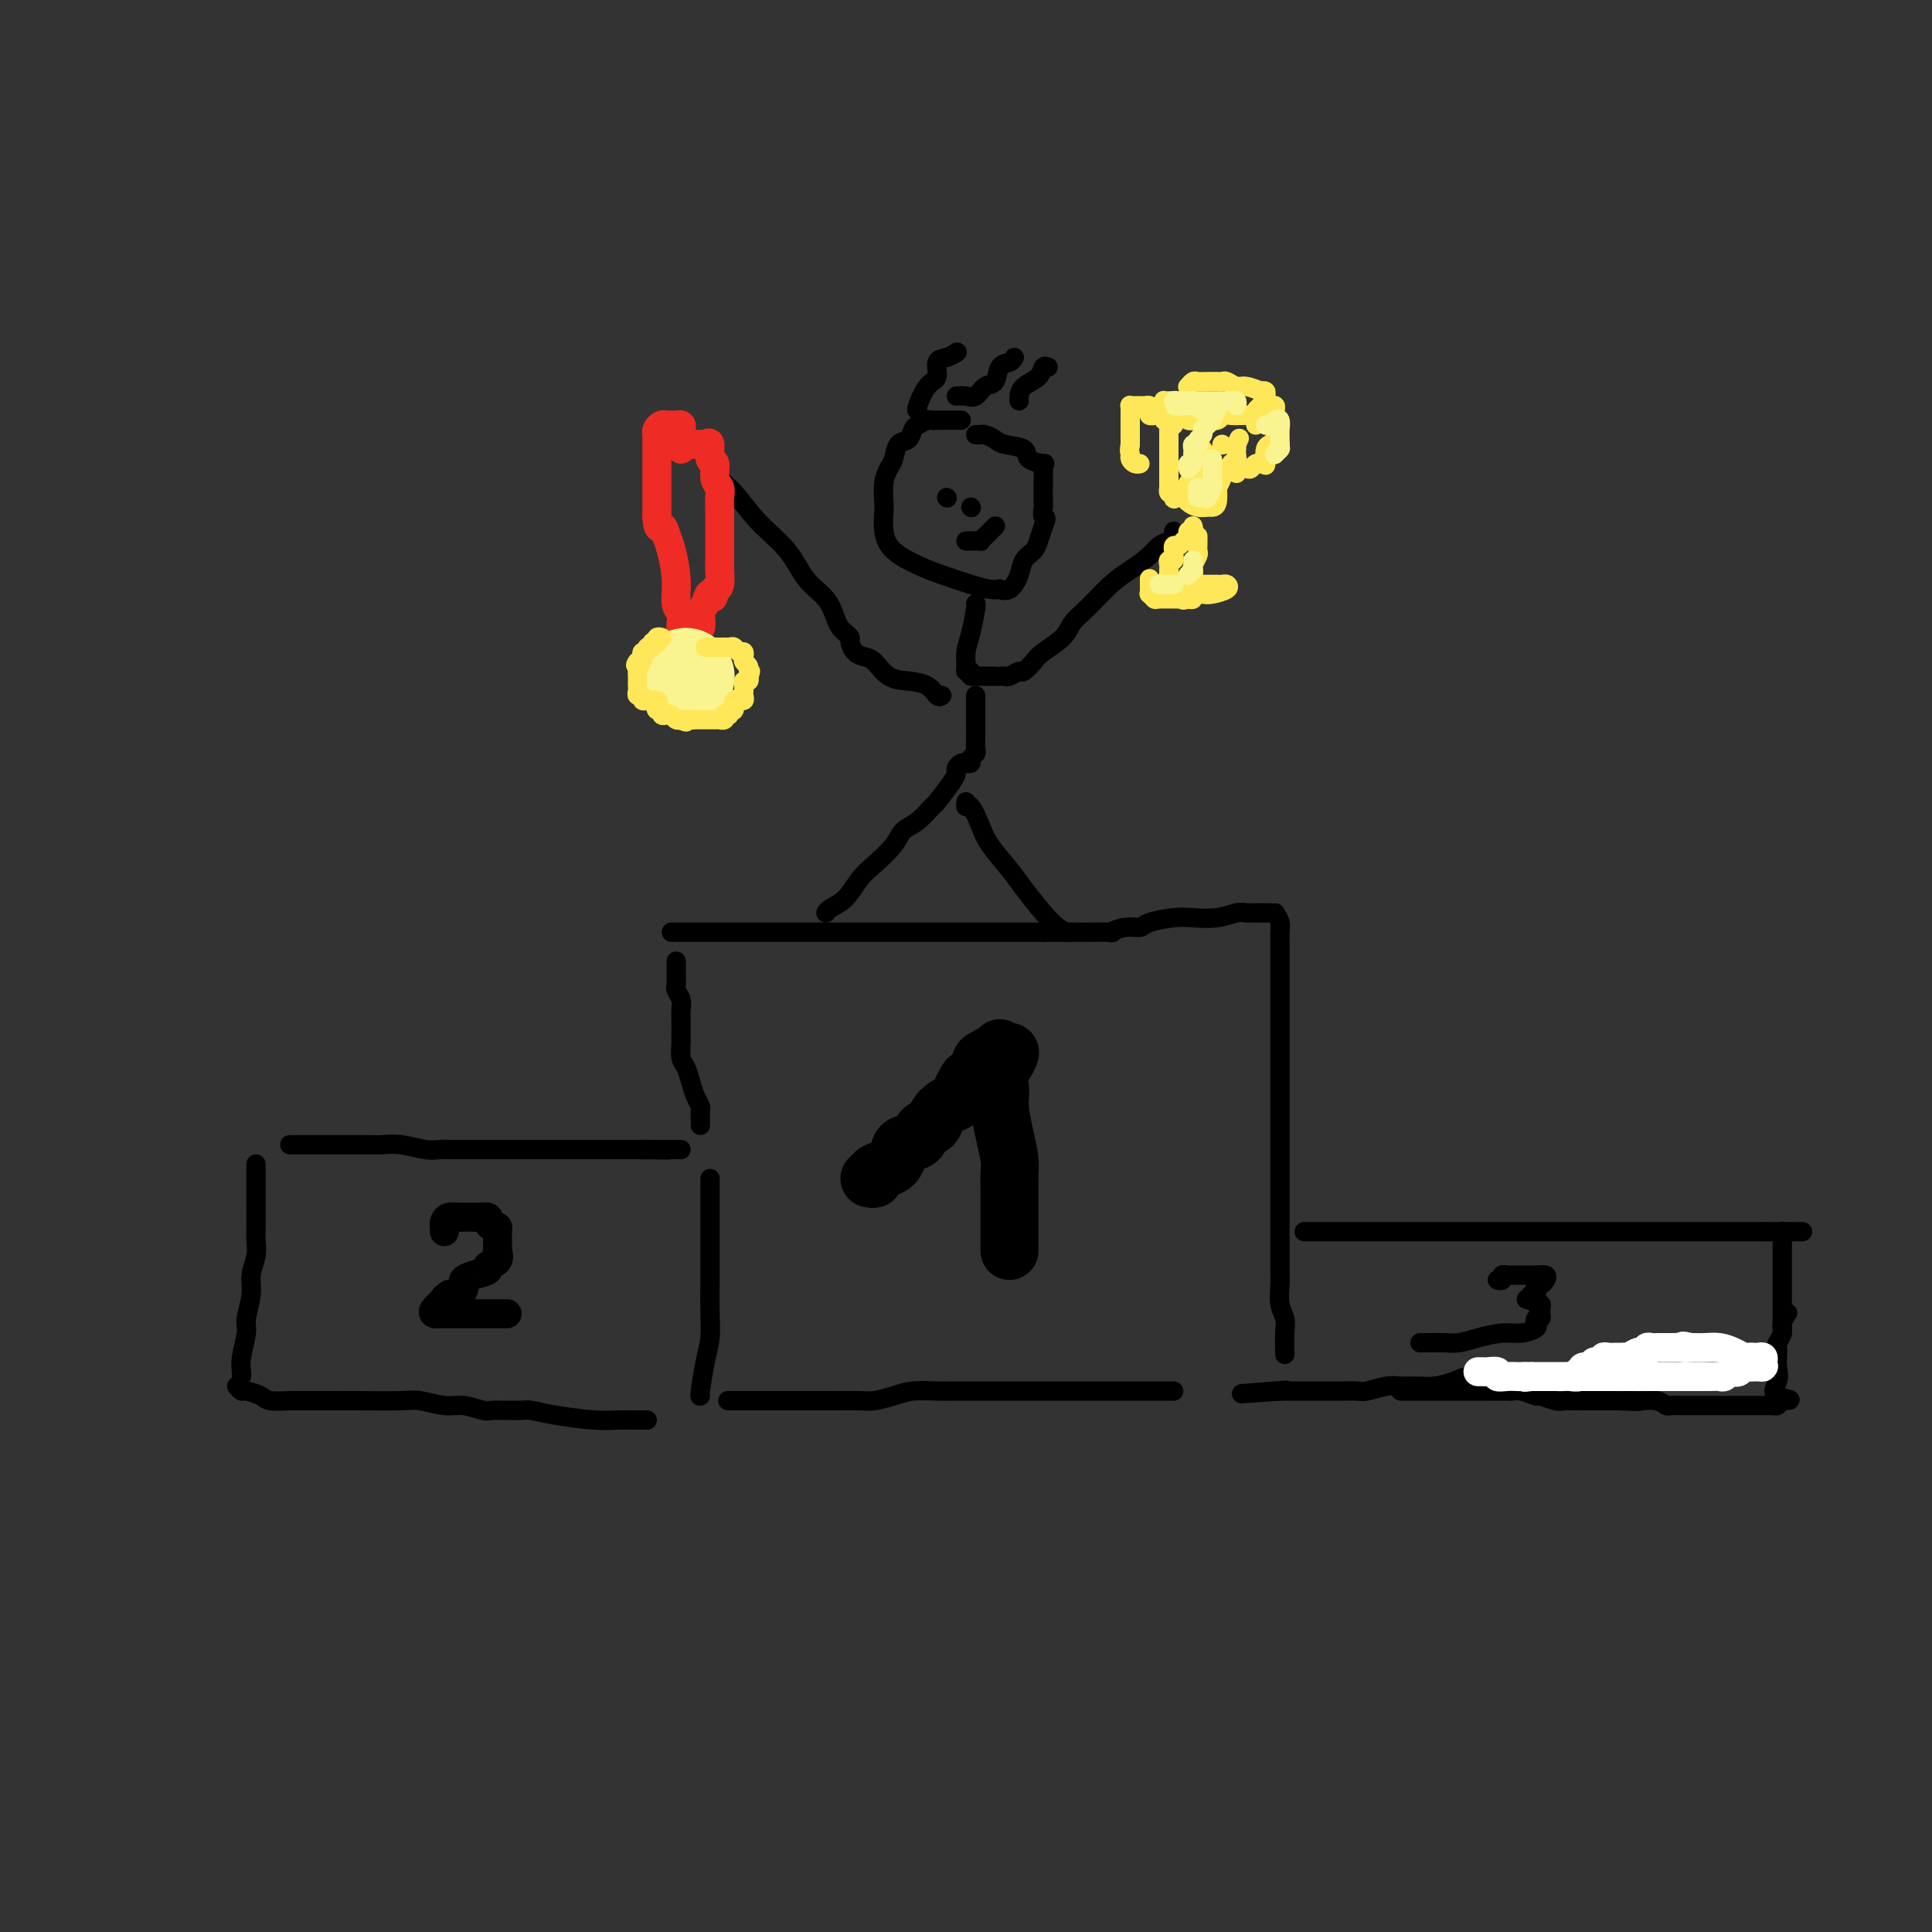 <svg viewBox='0 0 400 400' version='1.1' xmlns='http://www.w3.org/2000/svg' xmlns:xlink='http://www.w3.org/1999/xlink'><rect x="0" y="0" width="400" height="400" fill="#333333" stroke="none"/><g fill='none' stroke='rgb(0,0,0)' stroke-width='4' stroke-linecap='round' stroke-linejoin='round'><path d='M60,237c0.514,-0.000 1.028,-0.000 1,0c-0.028,0.000 -0.597,0.000 0,0c0.597,-0.000 2.359,-0.000 3,0c0.641,0.000 0.162,0.000 1,0c0.838,-0.000 2.992,-0.001 4,0c1.008,0.001 0.871,0.004 2,0c1.129,-0.004 3.524,-0.015 5,0c1.476,0.015 2.034,0.057 3,0c0.966,-0.057 2.341,-0.211 4,0c1.659,0.211 3.602,0.789 5,1c1.398,0.211 2.251,0.057 3,0c0.749,-0.057 1.393,-0.015 2,0c0.607,0.015 1.175,0.004 2,0c0.825,-0.004 1.906,-0.001 3,0c1.094,0.001 2.201,0.000 3,0c0.799,-0.000 1.289,-0.000 2,0c0.711,0.000 1.644,0.000 3,0c1.356,-0.000 3.135,-0.000 4,0c0.865,0.000 0.815,0.000 2,0c1.185,-0.000 3.605,-0.000 5,0c1.395,0.000 1.766,0.000 3,0c1.234,-0.000 3.332,-0.000 5,0c1.668,0.000 2.905,0.000 4,0c1.095,-0.000 2.047,-0.000 3,0'/><path d='M132,238c11.531,0.155 4.358,0.041 2,0c-2.358,-0.041 0.100,-0.011 2,0c1.900,0.011 3.242,0.003 4,0c0.758,-0.003 0.931,-0.001 1,0c0.069,0.001 0.035,0.000 0,0'/><path d='M53,241c-0.000,0.215 -0.000,0.430 0,1c0.000,0.570 0.000,1.496 0,2c-0.000,0.504 -0.000,0.585 0,1c0.000,0.415 0.001,1.163 0,2c-0.001,0.837 -0.004,1.764 0,3c0.004,1.236 0.016,2.783 0,4c-0.016,1.217 -0.061,2.105 0,3c0.061,0.895 0.228,1.798 0,3c-0.228,1.202 -0.849,2.702 -1,4c-0.151,1.298 0.170,2.393 0,4c-0.170,1.607 -0.830,3.727 -1,5c-0.170,1.273 0.151,1.700 0,3c-0.151,1.300 -0.772,3.472 -1,5c-0.228,1.528 -0.061,2.411 0,3c0.061,0.589 0.018,0.882 0,1c-0.018,0.118 -0.009,0.059 0,0'/><path d='M49,287c0.392,0.445 0.784,0.890 1,1c0.216,0.110 0.255,-0.114 1,0c0.745,0.114 2.196,0.566 3,1c0.804,0.434 0.960,0.848 2,1c1.040,0.152 2.962,0.041 4,0c1.038,-0.041 1.191,-0.011 2,0c0.809,0.011 2.273,0.002 3,0c0.727,-0.002 0.718,0.004 2,0c1.282,-0.004 3.854,-0.016 7,0c3.146,0.016 6.867,0.061 9,0c2.133,-0.061 2.678,-0.226 4,0c1.322,0.226 3.419,0.845 5,1c1.581,0.155 2.645,-0.155 4,0c1.355,0.155 3.000,0.774 4,1c1.000,0.226 1.354,0.060 2,0c0.646,-0.060 1.582,-0.013 2,0c0.418,0.013 0.316,-0.007 1,0c0.684,0.007 2.152,0.040 3,0c0.848,-0.040 1.075,-0.154 2,0c0.925,0.154 2.548,0.577 5,1c2.452,0.423 5.732,0.845 8,1c2.268,0.155 3.522,0.041 5,0c1.478,-0.041 3.180,-0.011 4,0c0.820,0.011 0.759,0.003 1,0c0.241,-0.003 0.783,-0.001 1,0c0.217,0.001 0.108,0.000 0,0'/><path d='M147,244c0.000,0.090 0.000,0.181 0,1c-0.000,0.819 -0.000,2.368 0,4c0.000,1.632 0.001,3.349 0,5c-0.001,1.651 -0.003,3.236 0,5c0.003,1.764 0.011,3.706 0,6c-0.011,2.294 -0.041,4.940 0,7c0.041,2.060 0.155,3.533 0,5c-0.155,1.467 -0.578,2.929 -1,5c-0.422,2.071 -0.845,4.750 -1,6c-0.155,1.250 -0.044,1.071 0,1c0.044,-0.071 0.022,-0.036 0,0'/><path d='M145,233c0.006,-0.215 0.013,-0.430 0,-1c-0.013,-0.570 -0.045,-1.494 0,-2c0.045,-0.506 0.166,-0.596 0,-1c-0.166,-0.404 -0.619,-1.124 -1,-2c-0.381,-0.876 -0.691,-1.907 -1,-3c-0.309,-1.093 -0.619,-2.246 -1,-3c-0.381,-0.754 -0.834,-1.108 -1,-2c-0.166,-0.892 -0.045,-2.322 0,-3c0.045,-0.678 0.013,-0.604 0,-1c-0.013,-0.396 -0.007,-1.262 0,-2c0.007,-0.738 0.016,-1.350 0,-2c-0.016,-0.650 -0.057,-1.340 0,-2c0.057,-0.660 0.211,-1.290 0,-2c-0.211,-0.710 -0.789,-1.500 -1,-2c-0.211,-0.500 -0.057,-0.711 0,-1c0.057,-0.289 0.015,-0.655 0,-1c-0.015,-0.345 -0.004,-0.667 0,-1c0.004,-0.333 0.001,-0.677 0,-1c-0.001,-0.323 -0.000,-0.625 0,-1c0.000,-0.375 0.000,-0.821 0,-1c-0.000,-0.179 -0.000,-0.089 0,0'/><path d='M139,193c0.389,0.000 0.778,0.000 1,0c0.222,0.000 0.276,0.000 1,0c0.724,0.000 2.119,0.000 3,0c0.881,0.000 1.249,0.000 2,0c0.751,0.000 1.886,0.000 3,0c1.114,0.000 2.208,0.000 3,0c0.792,0.000 1.283,0.000 2,0c0.717,0.000 1.661,0.000 3,0c1.339,0.000 3.075,0.000 4,0c0.925,0.000 1.041,0.000 2,0c0.959,0.000 2.763,0.000 4,0c1.237,-0.000 1.907,0.000 3,0c1.093,0.000 2.607,0.000 4,0c1.393,-0.000 2.663,-0.000 4,0c1.337,0.000 2.739,0.000 4,0c1.261,0.000 2.379,0.000 4,0c1.621,0.000 3.743,0.000 5,0c1.257,0.000 1.648,0.000 2,0c0.352,0.000 0.665,0.000 1,0c0.335,0.000 0.692,0.000 1,0c0.308,0.000 0.565,0.000 1,0c0.435,0.000 1.046,0.000 2,0c0.954,0.000 2.250,0.000 3,0c0.750,0.000 0.955,0.000 2,0c1.045,0.000 2.930,0.000 4,0c1.070,0.000 1.327,0.000 2,0c0.673,0.000 1.764,0.000 3,0c1.236,0.000 2.618,0.000 4,0'/><path d='M216,193c12.646,0.000 5.761,0.001 4,0c-1.761,-0.001 1.603,-0.004 3,0c1.397,0.004 0.826,0.016 2,0c1.174,-0.016 4.094,-0.060 5,0c0.906,0.060 -0.200,0.223 0,0c0.200,-0.223 1.707,-0.830 3,-1c1.293,-0.170 2.372,0.099 3,0c0.628,-0.099 0.805,-0.566 2,-1c1.195,-0.434 3.409,-0.834 5,-1c1.591,-0.166 2.559,-0.097 4,0c1.441,0.097 3.356,0.222 5,0c1.644,-0.222 3.018,-0.792 4,-1c0.982,-0.208 1.572,-0.056 2,0c0.428,0.056 0.693,0.015 1,0c0.307,-0.015 0.657,-0.004 1,0c0.343,0.004 0.680,0.001 1,0c0.320,-0.001 0.625,-0.000 1,0c0.375,0.000 0.822,0.000 1,0c0.178,-0.000 0.089,-0.000 0,0'/><path d='M264,189c0.423,0.671 0.845,1.343 1,2c0.155,0.657 0.041,1.300 0,2c-0.041,0.700 -0.011,1.458 0,2c0.011,0.542 0.003,0.867 0,2c-0.003,1.133 -0.001,3.072 0,4c0.001,0.928 0.000,0.845 0,2c-0.000,1.155 -0.000,3.549 0,5c0.000,1.451 0.000,1.958 0,3c-0.000,1.042 -0.000,2.618 0,4c0.000,1.382 0.000,2.571 0,4c-0.000,1.429 -0.000,3.100 0,4c0.000,0.900 0.000,1.030 0,2c-0.000,0.970 -0.000,2.781 0,4c0.000,1.219 -0.000,1.847 0,3c0.000,1.153 0.000,2.833 0,4c-0.000,1.167 -0.000,1.823 0,3c0.000,1.177 0.000,2.877 0,4c-0.000,1.123 -0.000,1.670 0,3c0.000,1.330 0.000,3.444 0,5c-0.000,1.556 -0.000,2.556 0,3c0.000,0.444 0.000,0.333 0,1c-0.000,0.667 -0.001,2.110 0,3c0.001,0.890 0.004,1.225 0,2c-0.004,0.775 -0.015,1.991 0,3c0.015,1.009 0.057,1.812 0,3c-0.057,1.188 -0.211,2.760 0,4c0.211,1.240 0.789,2.147 1,3c0.211,0.853 0.057,1.653 0,3c-0.057,1.347 -0.016,3.242 0,4c0.016,0.758 0.008,0.379 0,0'/><path d='M243,288c-0.473,0.000 -0.947,0.000 -2,0c-1.053,-0.000 -2.686,-0.000 -4,0c-1.314,0.000 -2.310,0.000 -4,0c-1.690,-0.000 -4.073,-0.000 -6,0c-1.927,0.000 -3.399,0.000 -5,0c-1.601,-0.000 -3.331,-0.000 -5,0c-1.669,0.000 -3.277,0.000 -5,0c-1.723,-0.000 -3.559,-0.001 -5,0c-1.441,0.001 -2.485,0.003 -4,0c-1.515,-0.003 -3.502,-0.011 -5,0c-1.498,0.011 -2.509,0.041 -4,0c-1.491,-0.041 -3.462,-0.155 -5,0c-1.538,0.155 -2.643,0.577 -4,1c-1.357,0.423 -2.968,0.845 -4,1c-1.032,0.155 -1.487,0.041 -3,0c-1.513,-0.041 -4.084,-0.011 -6,0c-1.916,0.011 -3.176,0.003 -5,0c-1.824,-0.003 -4.213,-0.001 -6,0c-1.787,0.001 -2.974,0.000 -4,0c-1.026,-0.000 -1.892,-0.000 -3,0c-1.108,0.000 -2.460,0.000 -3,0c-0.540,-0.000 -0.270,-0.000 0,0'/><path d='M270,255c0.051,0.000 0.101,0.000 1,0c0.899,0.000 2.645,0.000 4,0c1.355,-0.000 2.319,0.000 3,0c0.681,0.000 1.077,-0.000 2,0c0.923,0.000 2.371,0.000 3,0c0.629,0.000 0.439,-0.000 1,0c0.561,0.000 1.871,0.000 3,0c1.129,0.000 2.075,0.000 3,0c0.925,0.000 1.829,0.000 3,0c1.171,0.000 2.608,0.000 4,0c1.392,0.000 2.738,0.000 4,0c1.262,-0.000 2.439,0.000 4,0c1.561,-0.000 3.504,0.000 5,0c1.496,-0.000 2.543,0.000 4,0c1.457,0.000 3.324,0.000 5,0c1.676,-0.000 3.162,-0.000 4,0c0.838,0.000 1.028,0.000 2,0c0.972,-0.000 2.726,-0.000 4,0c1.274,0.000 2.070,0.000 3,0c0.930,-0.000 1.995,-0.000 3,0c1.005,0.000 1.948,0.000 3,0c1.052,-0.000 2.211,-0.000 3,0c0.789,0.000 1.207,0.000 2,0c0.793,-0.000 1.959,-0.000 3,0c1.041,0.000 1.956,0.000 3,0c1.044,-0.000 2.218,-0.000 4,0c1.782,0.000 4.172,0.000 6,0c1.828,-0.000 3.094,0.000 4,0c0.906,0.000 1.453,0.000 2,0'/><path d='M365,255c15.105,0.000 5.368,0.000 2,0c-3.368,-0.000 -0.368,0.000 1,0c1.368,0.000 1.105,0.000 1,0c-0.105,0.000 -0.053,0.000 0,0'/><path d='M369,255c0.000,-0.065 0.000,-0.129 0,0c0.000,0.129 0.000,0.452 0,1c0.000,0.548 0.000,1.319 0,2c0.000,0.681 -0.000,1.270 0,2c0.000,0.730 0.000,1.600 0,2c-0.000,0.400 -0.000,0.331 0,1c0.000,0.669 0.000,2.077 0,3c0.000,0.923 0.000,1.361 0,2c0.000,0.639 0.000,1.481 0,2c0.000,0.519 -0.000,0.716 0,1c0.000,0.284 0.000,0.654 0,1c-0.000,0.346 0.000,0.667 0,1c0.000,0.333 0.000,0.677 0,1c0.000,0.323 0.000,0.625 0,1c0.000,0.375 0.000,0.821 0,1c0.000,0.179 0.000,0.089 0,0'/><path d='M360,281c-1.008,-0.083 -2.016,-0.166 -3,0c-0.984,0.166 -1.945,0.579 -3,1c-1.055,0.421 -2.205,0.848 -3,1c-0.795,0.152 -1.234,0.027 -2,0c-0.766,-0.027 -1.857,0.044 -3,0c-1.143,-0.044 -2.337,-0.204 -3,0c-0.663,0.204 -0.795,0.773 -2,1c-1.205,0.227 -3.484,0.113 -5,0c-1.516,-0.113 -2.268,-0.227 -4,0c-1.732,0.227 -4.444,0.793 -6,1c-1.556,0.207 -1.954,0.056 -3,0c-1.046,-0.056 -2.738,-0.016 -4,0c-1.262,0.016 -2.093,0.007 -3,0c-0.907,-0.007 -1.888,-0.012 -3,0c-1.112,0.012 -2.355,0.042 -4,0c-1.645,-0.042 -3.694,-0.154 -5,0c-1.306,0.154 -1.871,0.576 -3,1c-1.129,0.424 -2.824,0.849 -4,1c-1.176,0.151 -1.833,0.026 -3,0c-1.167,-0.026 -2.844,0.046 -4,0c-1.156,-0.046 -1.790,-0.208 -3,0c-1.210,0.208 -2.994,0.788 -4,1c-1.006,0.212 -1.233,0.057 -2,0c-0.767,-0.057 -2.073,-0.015 -3,0c-0.927,0.015 -1.474,0.004 -2,0c-0.526,-0.004 -1.030,-0.001 -2,0c-0.970,0.001 -2.406,0.000 -3,0c-0.594,-0.000 -0.345,-0.000 -1,0c-0.655,0.000 -2.215,0.000 -3,0c-0.785,-0.000 -0.796,-0.000 -1,0c-0.204,0.000 -0.602,0.000 -1,0'/><path d='M265,288c-15.000,1.089 -5.000,0.311 -1,0c4.000,-0.311 2.000,-0.156 0,0'/></g>
<g fill='none' stroke='rgb(0,0,0)' stroke-width='12' stroke-linecap='round' stroke-linejoin='round'><path d='M180,244c0.469,0.088 0.938,0.176 1,0c0.062,-0.176 -0.284,-0.614 0,-1c0.284,-0.386 1.197,-0.718 2,-1c0.803,-0.282 1.495,-0.513 2,-1c0.505,-0.487 0.822,-1.229 1,-2c0.178,-0.771 0.218,-1.571 1,-2c0.782,-0.429 2.306,-0.486 3,-1c0.694,-0.514 0.557,-1.485 1,-2c0.443,-0.515 1.467,-0.575 2,-1c0.533,-0.425 0.577,-1.217 1,-2c0.423,-0.783 1.225,-1.558 2,-2c0.775,-0.442 1.522,-0.551 2,-1c0.478,-0.449 0.688,-1.237 1,-2c0.312,-0.763 0.727,-1.499 1,-2c0.273,-0.501 0.405,-0.765 1,-1c0.595,-0.235 1.652,-0.440 2,-1c0.348,-0.560 -0.012,-1.476 0,-2c0.012,-0.524 0.395,-0.657 1,-1c0.605,-0.343 1.430,-0.896 2,-1c0.570,-0.104 0.884,0.241 1,0c0.116,-0.241 0.033,-1.069 0,-1c-0.033,0.069 -0.017,1.034 0,2'/><path d='M207,219c4.174,-3.326 1.108,0.859 0,3c-1.108,2.141 -0.258,2.239 0,3c0.258,0.761 -0.074,2.184 0,4c0.074,1.816 0.556,4.025 1,6c0.444,1.975 0.851,3.718 1,5c0.149,1.282 0.040,2.104 0,3c-0.040,0.896 -0.011,1.865 0,3c0.011,1.135 0.003,2.436 0,3c-0.003,0.564 -0.001,0.392 0,1c0.001,0.608 0.000,1.995 0,3c-0.000,1.005 -0.000,1.628 0,2c0.000,0.372 0.000,0.491 0,1c-0.000,0.509 -0.000,1.406 0,2c0.000,0.594 0.000,0.884 0,1c-0.000,0.116 -0.000,0.058 0,0'/></g>
<g fill='none' stroke='rgb(0,0,0)' stroke-width='6' stroke-linecap='round' stroke-linejoin='round'><path d='M92,255c0.016,-0.340 0.032,-0.679 0,-1c-0.032,-0.321 -0.111,-0.622 0,-1c0.111,-0.378 0.411,-0.833 1,-1c0.589,-0.167 1.466,-0.044 2,0c0.534,0.044 0.725,0.011 1,0c0.275,-0.011 0.633,-0.000 1,0c0.367,0.000 0.742,-0.010 1,0c0.258,0.010 0.399,0.040 1,0c0.601,-0.040 1.664,-0.150 2,0c0.336,0.150 -0.053,0.561 0,1c0.053,0.439 0.550,0.906 1,1c0.450,0.094 0.853,-0.183 1,0c0.147,0.183 0.040,0.828 0,1c-0.040,0.172 -0.011,-0.127 0,0c0.011,0.127 0.005,0.682 0,1c-0.005,0.318 -0.010,0.400 0,1c0.010,0.600 0.033,1.719 0,2c-0.033,0.281 -0.123,-0.276 0,0c0.123,0.276 0.460,1.383 0,2c-0.460,0.617 -1.717,0.743 -2,1c-0.283,0.257 0.408,0.646 0,1c-0.408,0.354 -1.915,0.673 -3,1c-1.085,0.327 -1.746,0.662 -2,1c-0.254,0.338 -0.099,0.678 0,1c0.099,0.322 0.142,0.625 0,1c-0.142,0.375 -0.469,0.821 -1,1c-0.531,0.179 -1.265,0.089 -2,0'/><path d='M93,268c-1.655,1.204 -0.793,0.715 -1,1c-0.207,0.285 -1.484,1.344 -2,2c-0.516,0.656 -0.272,0.908 0,1c0.272,0.092 0.570,0.025 1,0c0.430,-0.025 0.991,-0.007 1,0c0.009,0.007 -0.535,0.002 0,0c0.535,-0.002 2.150,-0.000 3,0c0.850,0.000 0.935,0.000 2,0c1.065,-0.000 3.108,-0.000 4,0c0.892,0.000 0.631,0.000 1,0c0.369,-0.000 1.367,-0.000 2,0c0.633,0.000 0.901,0.000 1,0c0.099,-0.000 0.028,-0.000 0,0c-0.028,0.000 -0.014,0.000 0,0'/></g>
<g fill='none' stroke='rgb(0,0,0)' stroke-width='4' stroke-linecap='round' stroke-linejoin='round'><path d='M310,265c0.446,0.113 0.892,0.227 1,0c0.108,-0.227 -0.123,-0.793 0,-1c0.123,-0.207 0.599,-0.055 1,0c0.401,0.055 0.728,0.014 1,0c0.272,-0.014 0.490,-0.001 1,0c0.510,0.001 1.311,-0.010 2,0c0.689,0.010 1.267,0.040 2,0c0.733,-0.040 1.622,-0.152 2,0c0.378,0.152 0.246,0.567 0,1c-0.246,0.433 -0.606,0.886 -1,1c-0.394,0.114 -0.822,-0.109 -1,0c-0.178,0.109 -0.105,0.551 0,1c0.105,0.449 0.241,0.905 0,1c-0.241,0.095 -0.858,-0.170 -1,0c-0.142,0.170 0.193,0.777 0,1c-0.193,0.223 -0.912,0.064 -1,0c-0.088,-0.064 0.456,-0.032 1,0'/><path d='M317,269c-0.221,0.710 0.725,-0.016 1,0c0.275,0.016 -0.123,0.774 0,1c0.123,0.226 0.766,-0.079 1,0c0.234,0.079 0.059,0.542 0,1c-0.059,0.458 -0.002,0.910 0,1c0.002,0.090 -0.050,-0.184 0,0c0.050,0.184 0.201,0.824 0,1c-0.201,0.176 -0.755,-0.111 -1,0c-0.245,0.111 -0.183,0.621 0,1c0.183,0.379 0.485,0.627 0,1c-0.485,0.373 -1.756,0.870 -3,1c-1.244,0.130 -2.459,-0.109 -4,0c-1.541,0.109 -3.407,0.565 -5,1c-1.593,0.435 -2.914,0.849 -4,1c-1.086,0.151 -1.937,0.041 -3,0c-1.063,-0.041 -2.336,-0.011 -3,0c-0.664,0.011 -0.717,0.003 -1,0c-0.283,-0.003 -0.795,-0.001 -1,0c-0.205,0.001 -0.102,0.000 0,0'/><path d='M199,87c-0.364,0.000 -0.728,0.000 -1,0c-0.272,-0.000 -0.453,-0.001 -1,0c-0.547,0.001 -1.460,0.004 -2,0c-0.540,-0.004 -0.708,-0.013 -1,0c-0.292,0.013 -0.707,0.049 -1,0c-0.293,-0.049 -0.463,-0.184 -1,0c-0.537,0.184 -1.439,0.686 -2,1c-0.561,0.314 -0.780,0.440 -1,1c-0.220,0.560 -0.441,1.555 -1,2c-0.559,0.445 -1.456,0.340 -2,1c-0.544,0.660 -0.734,2.087 -1,3c-0.266,0.913 -0.608,1.314 -1,2c-0.392,0.686 -0.834,1.657 -1,3c-0.166,1.343 -0.058,3.060 0,4c0.058,0.940 0.064,1.105 0,2c-0.064,0.895 -0.198,2.519 0,4c0.198,1.481 0.728,2.817 2,4c1.272,1.183 3.287,2.212 5,3c1.713,0.788 3.123,1.335 5,2c1.877,0.665 4.221,1.449 6,2c1.779,0.551 2.991,0.871 4,1c1.009,0.129 1.813,0.067 2,0c0.187,-0.067 -0.244,-0.140 0,0c0.244,0.140 1.165,0.491 2,0c0.835,-0.491 1.586,-1.825 2,-3c0.414,-1.175 0.492,-2.191 1,-3c0.508,-0.809 1.444,-1.410 2,-2c0.556,-0.590 0.730,-1.169 1,-2c0.270,-0.831 0.635,-1.916 1,-3'/><path d='M216,109c1.083,-2.346 0.290,-1.710 0,-2c-0.290,-0.290 -0.078,-1.505 0,-2c0.078,-0.495 0.021,-0.269 0,-1c-0.021,-0.731 -0.005,-2.419 0,-3c0.005,-0.581 0.001,-0.054 0,0c-0.001,0.054 0.003,-0.363 0,-1c-0.003,-0.637 -0.012,-1.493 0,-2c0.012,-0.507 0.045,-0.664 0,-1c-0.045,-0.336 -0.169,-0.849 0,-1c0.169,-0.151 0.632,0.062 0,0c-0.632,-0.062 -2.358,-0.399 -3,-1c-0.642,-0.601 -0.199,-1.468 -1,-2c-0.801,-0.532 -2.845,-0.731 -4,-1c-1.155,-0.269 -1.420,-0.608 -2,-1c-0.580,-0.392 -1.475,-0.837 -2,-1c-0.525,-0.163 -0.680,-0.044 -1,0c-0.320,0.044 -0.806,0.013 -1,0c-0.194,-0.013 -0.097,-0.006 0,0'/><path d='M190,85c-0.163,-0.008 -0.325,-0.015 0,-1c0.325,-0.985 1.138,-2.947 2,-4c0.862,-1.053 1.772,-1.196 2,-2c0.228,-0.804 -0.228,-2.267 0,-3c0.228,-0.733 1.138,-0.736 2,-1c0.862,-0.264 1.675,-0.790 2,-1c0.325,-0.210 0.163,-0.105 0,0'/><path d='M198,82c0.664,-0.059 1.329,-0.117 2,0c0.671,0.117 1.349,0.411 2,0c0.651,-0.411 1.274,-1.525 2,-2c0.726,-0.475 1.554,-0.310 2,-1c0.446,-0.690 0.511,-2.237 1,-3c0.489,-0.763 1.401,-0.744 2,-1c0.599,-0.256 0.885,-0.787 1,-1c0.115,-0.213 0.057,-0.106 0,0'/><path d='M211,83c-0.028,-0.241 -0.056,-0.481 0,-1c0.056,-0.519 0.197,-1.316 1,-2c0.803,-0.684 2.267,-1.256 3,-2c0.733,-0.744 0.736,-1.662 1,-2c0.264,-0.338 0.790,-0.097 1,0c0.210,0.097 0.105,0.048 0,0'/><path d='M196,103c0.000,0.000 0.100,0.100 0.1,0.1'/><path d='M201,105c0.000,0.000 0.100,0.100 0.1,0.1'/><path d='M201,112c-0.473,-0.002 -0.947,-0.003 -1,0c-0.053,0.003 0.314,0.012 1,0c0.686,-0.012 1.690,-0.045 2,0c0.310,0.045 -0.074,0.170 0,0c0.074,-0.170 0.608,-0.633 1,-1c0.392,-0.367 0.644,-0.637 1,-1c0.356,-0.363 0.816,-0.818 1,-1c0.184,-0.182 0.092,-0.091 0,0'/><path d='M202,125c0.082,-0.044 0.165,-0.089 0,1c-0.165,1.089 -0.576,3.311 -1,5c-0.424,1.689 -0.859,2.845 -1,4c-0.141,1.155 0.014,2.310 0,3c-0.014,0.690 -0.196,0.917 0,1c0.196,0.083 0.770,0.024 1,0c0.230,-0.024 0.115,-0.012 0,0'/><path d='M202,144c-0.000,0.267 -0.000,0.533 0,1c0.000,0.467 0.001,1.133 0,2c-0.001,0.867 -0.004,1.934 0,3c0.004,1.066 0.016,2.132 0,3c-0.016,0.868 -0.061,1.539 0,2c0.061,0.461 0.226,0.712 0,1c-0.226,0.288 -0.845,0.613 -1,1c-0.155,0.387 0.154,0.836 0,1c-0.154,0.164 -0.772,0.044 -1,0c-0.228,-0.044 -0.065,-0.013 0,0c0.065,0.013 0.033,0.006 0,0'/><path d='M200,158c-0.308,-0.091 -0.615,-0.181 -1,0c-0.385,0.181 -0.847,0.634 -1,1c-0.153,0.366 0.003,0.644 0,1c-0.003,0.356 -0.165,0.791 -1,2c-0.835,1.209 -2.343,3.193 -3,4c-0.657,0.807 -0.462,0.436 -1,1c-0.538,0.564 -1.810,2.064 -3,3c-1.190,0.936 -2.299,1.308 -3,2c-0.701,0.692 -0.993,1.705 -2,3c-1.007,1.295 -2.729,2.873 -4,4c-1.271,1.127 -2.092,1.805 -3,3c-0.908,1.195 -1.903,2.908 -3,4c-1.097,1.092 -2.295,1.563 -3,2c-0.705,0.437 -0.916,0.839 -1,1c-0.084,0.161 -0.042,0.080 0,0'/><path d='M200,166c-0.061,0.521 -0.123,1.041 0,1c0.123,-0.041 0.429,-0.645 1,0c0.571,0.645 1.405,2.539 2,4c0.595,1.461 0.950,2.489 2,4c1.050,1.511 2.796,3.505 4,5c1.204,1.495 1.867,2.492 3,4c1.133,1.508 2.734,3.528 4,5c1.266,1.472 2.195,2.394 3,3c0.805,0.606 1.486,0.894 2,1c0.514,0.106 0.861,0.030 1,0c0.139,-0.030 0.069,-0.015 0,0'/><path d='M195,144c-0.291,0.198 -0.581,0.396 -1,0c-0.419,-0.396 -0.965,-1.388 -2,-2c-1.035,-0.612 -2.557,-0.846 -4,-1c-1.443,-0.154 -2.807,-0.230 -4,-1c-1.193,-0.770 -2.214,-2.234 -3,-3c-0.786,-0.766 -1.338,-0.835 -2,-1c-0.662,-0.165 -1.434,-0.425 -2,-1c-0.566,-0.575 -0.925,-1.465 -1,-2c-0.075,-0.535 0.133,-0.716 0,-1c-0.133,-0.284 -0.608,-0.671 -1,-1c-0.392,-0.329 -0.700,-0.600 -1,-1c-0.300,-0.400 -0.593,-0.930 -1,-2c-0.407,-1.070 -0.930,-2.681 -2,-4c-1.070,-1.319 -2.688,-2.347 -4,-4c-1.312,-1.653 -2.317,-3.930 -4,-6c-1.683,-2.070 -4.045,-3.931 -6,-6c-1.955,-2.069 -3.505,-4.344 -5,-6c-1.495,-1.656 -2.937,-2.691 -4,-4c-1.063,-1.309 -1.748,-2.891 -2,-4c-0.252,-1.109 -0.072,-1.745 0,-2c0.072,-0.255 0.036,-0.127 0,0'/><path d='M201,140c0.928,0.000 1.855,0.000 2,0c0.145,-0.000 -0.494,-0.000 0,0c0.494,0.000 2.120,0.001 3,0c0.880,-0.001 1.013,-0.005 1,0c-0.013,0.005 -0.173,0.017 0,0c0.173,-0.017 0.680,-0.063 1,0c0.320,0.063 0.454,0.236 1,0c0.546,-0.236 1.505,-0.881 2,-1c0.495,-0.119 0.527,0.288 1,0c0.473,-0.288 1.388,-1.271 2,-2c0.612,-0.729 0.922,-1.203 2,-2c1.078,-0.797 2.923,-1.917 4,-3c1.077,-1.083 1.384,-2.128 2,-3c0.616,-0.872 1.540,-1.571 3,-3c1.460,-1.429 3.455,-3.587 5,-5c1.545,-1.413 2.638,-2.080 4,-3c1.362,-0.920 2.992,-2.093 4,-3c1.008,-0.907 1.394,-1.550 2,-2c0.606,-0.450 1.430,-0.708 2,-1c0.570,-0.292 0.884,-0.617 1,-1c0.116,-0.383 0.033,-0.824 0,-1c-0.033,-0.176 -0.017,-0.088 0,0'/></g>
<g fill='none' stroke='rgb(238,43,36)' stroke-width='6' stroke-linecap='round' stroke-linejoin='round'><path d='M141,93c0.000,-0.334 0.001,-0.668 0,-1c-0.001,-0.332 -0.003,-0.663 0,-1c0.003,-0.337 0.012,-0.679 0,-1c-0.012,-0.321 -0.045,-0.622 0,-1c0.045,-0.378 0.167,-0.834 0,-1c-0.167,-0.166 -0.623,-0.041 -1,0c-0.377,0.041 -0.675,0.000 -1,0c-0.325,-0.000 -0.675,0.041 -1,0c-0.325,-0.041 -0.623,-0.166 -1,0c-0.377,0.166 -0.833,0.621 -1,1c-0.167,0.379 -0.045,0.683 0,1c0.045,0.317 0.012,0.648 0,1c-0.012,0.352 -0.003,0.724 0,1c0.003,0.276 0.001,0.454 0,1c-0.001,0.546 -0.000,1.459 0,2c0.000,0.541 0.000,0.708 0,1c-0.000,0.292 -0.000,0.707 0,1c0.000,0.293 0.000,0.464 0,1c-0.000,0.536 -0.000,1.438 0,2c0.000,0.562 0.000,0.783 0,1c-0.000,0.217 -0.000,0.429 0,1c0.000,0.571 0.000,1.500 0,2c-0.000,0.500 -0.000,0.571 0,1c0.000,0.429 0.000,1.214 0,2'/><path d='M136,107c0.177,3.144 0.621,2.005 1,2c0.379,-0.005 0.694,1.125 1,2c0.306,0.875 0.604,1.495 1,3c0.396,1.505 0.891,3.896 1,6c0.109,2.104 -0.167,3.923 0,5c0.167,1.077 0.777,1.412 1,2c0.223,0.588 0.060,1.427 0,2c-0.060,0.573 -0.017,0.878 0,1c0.017,0.122 0.009,0.061 0,0'/><path d='M141,92c0.027,0.000 0.053,0.000 0,0c-0.053,-0.000 -0.187,-0.000 0,0c0.187,0.000 0.694,0.001 1,0c0.306,-0.001 0.412,-0.003 1,0c0.588,0.003 1.659,0.012 2,0c0.341,-0.012 -0.048,-0.044 0,0c0.048,0.044 0.534,0.165 1,0c0.466,-0.165 0.913,-0.616 1,0c0.087,0.616 -0.187,2.300 0,3c0.187,0.700 0.835,0.415 1,1c0.165,0.585 -0.152,2.041 0,3c0.152,0.959 0.773,1.422 1,2c0.227,0.578 0.061,1.272 0,2c-0.061,0.728 -0.016,1.489 0,2c0.016,0.511 0.004,0.771 0,1c-0.004,0.229 -0.001,0.428 0,1c0.001,0.572 0.000,1.516 0,2c-0.000,0.484 -0.000,0.506 0,1c0.000,0.494 0.000,1.459 0,2c-0.000,0.541 0.000,0.656 0,1c-0.000,0.344 -0.000,0.916 0,1c0.000,0.084 0.001,-0.321 0,0c-0.001,0.321 -0.003,1.368 0,2c0.003,0.632 0.011,0.850 0,1c-0.011,0.150 -0.041,0.233 0,1c0.041,0.767 0.155,2.219 0,3c-0.155,0.781 -0.577,0.890 -1,1'/><path d='M148,122c-0.339,3.064 -0.687,1.223 -1,1c-0.313,-0.223 -0.592,1.174 -1,2c-0.408,0.826 -0.946,1.083 -1,2c-0.054,0.917 0.377,2.493 0,3c-0.377,0.507 -1.563,-0.056 -2,0c-0.437,0.056 -0.125,0.730 0,1c0.125,0.270 0.062,0.135 0,0'/></g>
<g fill='none' stroke='rgb(249,244,144)' stroke-width='20' stroke-linecap='round' stroke-linejoin='round'><path d='M142,140c0.000,0.000 0.100,0.100 0.1,0.1'/></g>
<g fill='none' stroke='rgb(254,232,89)' stroke-width='4' stroke-linecap='round' stroke-linejoin='round'><path d='M137,132c-0.414,-0.111 -0.828,-0.222 -1,0c-0.172,0.222 -0.103,0.776 0,1c0.103,0.224 0.239,0.117 0,0c-0.239,-0.117 -0.852,-0.243 -1,0c-0.148,0.243 0.171,0.854 0,1c-0.171,0.146 -0.831,-0.172 -1,0c-0.169,0.172 0.151,0.834 0,1c-0.151,0.166 -0.775,-0.166 -1,0c-0.225,0.166 -0.050,0.828 0,1c0.050,0.172 -0.025,-0.146 0,0c0.025,0.146 0.150,0.756 0,1c-0.150,0.244 -0.575,0.122 -1,0'/><path d='M132,137c-0.773,0.956 -0.207,0.848 0,1c0.207,0.152 0.055,0.566 0,1c-0.055,0.434 -0.015,0.890 0,1c0.015,0.110 0.003,-0.124 0,0c-0.003,0.124 0.003,0.607 0,1c-0.003,0.393 -0.016,0.698 0,1c0.016,0.302 0.061,0.603 0,1c-0.061,0.397 -0.229,0.891 0,1c0.229,0.109 0.853,-0.168 1,0c0.147,0.168 -0.185,0.780 0,1c0.185,0.220 0.886,0.049 1,0c0.114,-0.049 -0.358,0.024 0,0c0.358,-0.024 1.545,-0.146 2,0c0.455,0.146 0.177,0.561 0,1c-0.177,0.439 -0.255,0.901 0,1c0.255,0.099 0.842,-0.166 1,0c0.158,0.166 -0.112,0.762 0,1c0.112,0.238 0.604,0.116 1,0c0.396,-0.116 0.694,-0.227 1,0c0.306,0.227 0.621,0.792 1,1c0.379,0.208 0.823,0.059 1,0c0.177,-0.059 0.089,-0.030 0,0'/><path d='M141,149c1.571,0.928 0.998,0.249 1,0c0.002,-0.249 0.578,-0.067 1,0c0.422,0.067 0.690,0.018 1,0c0.310,-0.018 0.661,-0.005 1,0c0.339,0.005 0.664,0.001 1,0c0.336,-0.001 0.682,0.001 1,0c0.318,-0.001 0.607,-0.004 1,0c0.393,0.004 0.889,0.015 1,0c0.111,-0.015 -0.162,-0.055 0,0c0.162,0.055 0.760,0.207 1,0c0.240,-0.207 0.121,-0.771 0,-1c-0.121,-0.229 -0.244,-0.121 0,0c0.244,0.121 0.854,0.257 1,0c0.146,-0.257 -0.172,-0.906 0,-1c0.172,-0.094 0.835,0.368 1,0c0.165,-0.368 -0.166,-1.565 0,-2c0.166,-0.435 0.829,-0.106 1,0c0.171,0.106 -0.150,-0.009 0,0c0.150,0.009 0.773,0.143 1,0c0.227,-0.143 0.060,-0.564 0,-1c-0.060,-0.436 -0.012,-0.886 0,-1c0.012,-0.114 -0.011,0.109 0,0c0.011,-0.109 0.055,-0.551 0,-1c-0.055,-0.449 -0.211,-0.904 0,-1c0.211,-0.096 0.788,0.166 1,0c0.212,-0.166 0.061,-0.762 0,-1c-0.061,-0.238 -0.030,-0.119 0,0'/><path d='M155,140c0.757,-1.570 0.150,-0.994 0,-1c-0.150,-0.006 0.157,-0.594 0,-1c-0.157,-0.406 -0.777,-0.630 -1,-1c-0.223,-0.370 -0.049,-0.888 0,-1c0.049,-0.112 -0.028,0.180 0,0c0.028,-0.180 0.161,-0.833 0,-1c-0.161,-0.167 -0.615,0.151 -1,0c-0.385,-0.151 -0.702,-0.773 -1,-1c-0.298,-0.227 -0.577,-0.061 -1,0c-0.423,0.061 -0.989,0.016 -1,0c-0.011,-0.016 0.533,-0.004 0,0c-0.533,0.004 -2.144,0.001 -3,0c-0.856,-0.001 -0.959,-0.000 -1,0c-0.041,0.000 -0.021,0.000 0,0'/><path d='M243,83c-0.309,-0.007 -0.619,-0.013 -1,0c-0.381,0.013 -0.835,0.046 -1,0c-0.165,-0.046 -0.041,-0.170 0,0c0.041,0.170 0.001,0.634 0,1c-0.001,0.366 0.038,0.634 0,1c-0.038,0.366 -0.152,0.829 0,1c0.152,0.171 0.569,0.050 1,0c0.431,-0.050 0.876,-0.027 1,0c0.124,0.027 -0.073,0.060 0,0c0.073,-0.060 0.415,-0.212 1,0c0.585,0.212 1.411,0.789 2,1c0.589,0.211 0.939,0.058 1,0c0.061,-0.058 -0.167,-0.019 0,0c0.167,0.019 0.730,0.019 1,0c0.270,-0.019 0.246,-0.058 1,0c0.754,0.058 2.284,0.211 3,0c0.716,-0.211 0.616,-0.788 1,-1c0.384,-0.212 1.253,-0.061 2,0c0.747,0.061 1.374,0.030 2,0'/><path d='M257,86c1.747,-0.151 1.113,-0.029 1,0c-0.113,0.029 0.295,-0.035 1,0c0.705,0.035 1.706,0.168 2,0c0.294,-0.168 -0.118,-0.636 0,-1c0.118,-0.364 0.765,-0.623 1,-1c0.235,-0.377 0.059,-0.872 0,-1c-0.059,-0.128 0.001,0.110 0,0c-0.001,-0.110 -0.063,-0.570 0,-1c0.063,-0.430 0.249,-0.832 0,-1c-0.249,-0.168 -0.935,-0.101 -1,0c-0.065,0.101 0.491,0.237 0,0c-0.491,-0.237 -2.029,-0.848 -3,-1c-0.971,-0.152 -1.374,0.156 -2,0c-0.626,-0.156 -1.476,-0.774 -2,-1c-0.524,-0.226 -0.722,-0.060 -1,0c-0.278,0.060 -0.638,0.015 -1,0c-0.362,-0.015 -0.728,-0.000 -1,0c-0.272,0.000 -0.451,-0.014 -1,0c-0.549,0.014 -1.467,0.055 -2,0c-0.533,-0.055 -0.682,-0.207 -1,0c-0.318,0.207 -0.805,0.773 -1,1c-0.195,0.227 -0.097,0.113 0,0'/><path d='M242,87c-0.000,-0.213 -0.000,-0.425 0,0c0.000,0.425 0.000,1.488 0,2c-0.000,0.512 -0.000,0.474 0,1c0.000,0.526 0.000,1.614 0,2c-0.000,0.386 -0.000,0.068 0,0c0.000,-0.068 0.000,0.114 0,1c-0.000,0.886 -0.000,2.475 0,3c0.000,0.525 0.000,-0.014 0,0c-0.000,0.014 -0.000,0.582 0,1c0.000,0.418 0.000,0.685 0,1c-0.000,0.315 -0.001,0.676 0,1c0.001,0.324 0.003,0.609 0,1c-0.003,0.391 -0.011,0.888 0,1c0.011,0.112 0.041,-0.162 0,0c-0.041,0.162 -0.155,0.761 0,1c0.155,0.239 0.577,0.120 1,0'/><path d='M243,102c0.167,2.548 0.086,1.418 0,1c-0.086,-0.418 -0.175,-0.122 0,0c0.175,0.122 0.614,0.071 1,0c0.386,-0.071 0.719,-0.162 1,0c0.281,0.162 0.510,0.579 1,1c0.490,0.421 1.242,0.847 2,1c0.758,0.153 1.523,0.032 2,0c0.477,-0.032 0.667,0.024 1,0c0.333,-0.024 0.810,-0.128 1,-1c0.190,-0.872 0.093,-2.510 0,-3c-0.093,-0.490 -0.184,0.170 0,0c0.184,-0.170 0.641,-1.168 1,-2c0.359,-0.832 0.618,-1.497 1,-2c0.382,-0.503 0.887,-0.843 1,-1c0.113,-0.157 -0.166,-0.132 0,0c0.166,0.132 0.776,0.371 1,0c0.224,-0.371 0.060,-1.354 0,-2c-0.060,-0.646 -0.016,-0.957 0,-1c0.016,-0.043 0.004,0.181 0,0c-0.004,-0.181 -0.001,-0.766 0,-1c0.001,-0.234 0.001,-0.117 0,0'/><path d='M256,92c1.000,-2.167 0.500,-1.083 0,0'/><path d='M247,109c0.009,0.032 0.017,0.064 0,0c-0.017,-0.064 -0.060,-0.225 0,0c0.060,0.225 0.224,0.835 0,1c-0.224,0.165 -0.834,-0.115 -1,0c-0.166,0.115 0.113,0.623 0,1c-0.113,0.377 -0.619,0.622 -1,1c-0.381,0.378 -0.638,0.890 -1,1c-0.362,0.110 -0.829,-0.182 -1,0c-0.171,0.182 -0.045,0.837 0,1c0.045,0.163 0.008,-0.167 0,0c-0.008,0.167 0.012,0.832 0,1c-0.012,0.168 -0.056,-0.161 0,0c0.056,0.161 0.211,0.813 0,1c-0.211,0.187 -0.789,-0.091 -1,0c-0.211,0.091 -0.057,0.550 0,1c0.057,0.450 0.015,0.890 0,1c-0.015,0.110 -0.004,-0.112 0,0c0.004,0.112 0.002,0.556 0,1'/><path d='M242,119c-0.755,1.713 -0.143,0.995 0,1c0.143,0.005 -0.183,0.734 0,1c0.183,0.266 0.876,0.069 1,0c0.124,-0.069 -0.320,-0.012 0,0c0.320,0.012 1.405,-0.023 2,0c0.595,0.023 0.699,0.104 1,0c0.301,-0.104 0.799,-0.394 1,-1c0.201,-0.606 0.107,-1.528 0,-2c-0.107,-0.472 -0.225,-0.494 0,-1c0.225,-0.506 0.792,-1.495 1,-2c0.208,-0.505 0.056,-0.527 0,-1c-0.056,-0.473 -0.015,-1.397 0,-2c0.015,-0.603 0.004,-0.887 0,-1c-0.004,-0.113 -0.002,-0.057 0,0'/><path d='M260,88c0.002,-0.447 0.005,-0.894 0,-1c-0.005,-0.106 -0.016,0.129 0,0c0.016,-0.129 0.060,-0.623 0,-1c-0.060,-0.377 -0.224,-0.637 0,-1c0.224,-0.363 0.834,-0.830 1,-1c0.166,-0.170 -0.113,-0.042 0,0c0.113,0.042 0.619,0.000 1,0c0.381,-0.000 0.638,0.042 1,0c0.362,-0.042 0.829,-0.167 1,0c0.171,0.167 0.046,0.626 0,1c-0.046,0.374 -0.012,0.663 0,1c0.012,0.337 0.004,0.721 0,1c-0.004,0.279 -0.004,0.452 0,1c0.004,0.548 0.011,1.469 0,2c-0.011,0.531 -0.042,0.670 0,1c0.042,0.330 0.156,0.851 0,1c-0.156,0.149 -0.580,-0.075 -1,0c-0.420,0.075 -0.834,0.450 -1,1c-0.166,0.550 -0.083,1.275 0,2'/><path d='M262,95c-0.095,1.928 0.168,1.248 0,1c-0.168,-0.248 -0.766,-0.063 -1,0c-0.234,0.063 -0.103,0.003 0,0c0.103,-0.003 0.178,0.051 0,0c-0.178,-0.051 -0.608,-0.206 -1,0c-0.392,0.206 -0.746,0.773 -1,1c-0.254,0.227 -0.408,0.112 -1,0c-0.592,-0.112 -1.621,-0.223 -2,0c-0.379,0.223 -0.108,0.778 0,1c0.108,0.222 0.054,0.111 0,0'/><path d='M243,88c0.081,-0.414 0.162,-0.829 0,-1c-0.162,-0.171 -0.568,-0.099 -1,0c-0.432,0.099 -0.890,0.223 -1,0c-0.110,-0.223 0.128,-0.795 0,-1c-0.128,-0.205 -0.622,-0.045 -1,0c-0.378,0.045 -0.640,-0.026 -1,0c-0.360,0.026 -0.817,0.151 -1,0c-0.183,-0.151 -0.090,-0.576 0,-1c0.090,-0.424 0.178,-0.845 0,-1c-0.178,-0.155 -0.622,-0.042 -1,0c-0.378,0.042 -0.690,0.014 -1,0c-0.310,-0.014 -0.619,-0.015 -1,0c-0.381,0.015 -0.834,0.047 -1,0c-0.166,-0.047 -0.044,-0.171 0,0c0.044,0.171 0.012,0.638 0,1c-0.012,0.362 -0.003,0.621 0,1c0.003,0.379 0.001,0.879 0,1c-0.001,0.121 -0.000,-0.136 0,0c0.000,0.136 0.000,0.663 0,1c-0.000,0.337 -0.000,0.482 0,1c0.000,0.518 0.000,1.409 0,2c-0.000,0.591 -0.000,0.883 0,1c0.000,0.117 0.000,0.058 0,0'/><path d='M234,92c-0.297,1.646 -0.041,1.762 0,2c0.041,0.238 -0.133,0.600 0,1c0.133,0.400 0.574,0.838 1,1c0.426,0.162 0.836,0.046 1,0c0.164,-0.046 0.082,-0.023 0,0'/><path d='M248,121c0.331,-0.000 0.662,-0.000 1,0c0.338,0.000 0.682,0.000 1,0c0.318,-0.000 0.610,-0.001 1,0c0.390,0.001 0.878,0.003 1,0c0.122,-0.003 -0.121,-0.011 0,0c0.121,0.011 0.605,0.042 1,0c0.395,-0.042 0.701,-0.156 1,0c0.299,0.156 0.592,0.581 0,1c-0.592,0.419 -2.070,0.830 -3,1c-0.930,0.170 -1.311,0.097 -2,0c-0.689,-0.097 -1.685,-0.218 -2,0c-0.315,0.218 0.053,0.777 0,1c-0.053,0.223 -0.526,0.112 -1,0'/><path d='M246,124c-1.465,0.463 -1.128,0.120 -1,0c0.128,-0.120 0.048,-0.018 -1,0c-1.048,0.018 -3.066,-0.050 -4,0c-0.934,0.050 -0.786,0.216 -1,0c-0.214,-0.216 -0.789,-0.815 -1,-1c-0.211,-0.185 -0.056,0.043 0,0c0.056,-0.043 0.015,-0.358 0,-1c-0.015,-0.642 -0.004,-1.612 0,-2c0.004,-0.388 0.002,-0.194 0,0'/><path d='M250,96c-0.339,-0.004 -0.678,-0.008 -1,0c-0.322,0.008 -0.626,0.029 -1,0c-0.374,-0.029 -0.819,-0.109 -1,0c-0.181,0.109 -0.098,0.406 0,1c0.098,0.594 0.211,1.483 0,2c-0.211,0.517 -0.746,0.660 -1,1c-0.254,0.340 -0.226,0.877 0,1c0.226,0.123 0.649,-0.167 1,-1c0.351,-0.833 0.630,-2.209 1,-3c0.370,-0.791 0.831,-0.995 1,-1c0.169,-0.005 0.045,0.191 0,0c-0.045,-0.191 -0.013,-0.769 0,-1c0.013,-0.231 0.006,-0.116 0,0'/><path d='M249,93c-0.400,-0.229 -0.801,-0.457 -1,0c-0.199,0.457 -0.197,1.600 0,2c0.197,0.400 0.589,0.056 1,0c0.411,-0.056 0.841,0.177 1,0c0.159,-0.177 0.045,-0.765 0,-1c-0.045,-0.235 -0.023,-0.118 0,0'/><path d='M253,92c0.000,0.000 0.100,0.100 0.1,0.1'/><path d='M249,87c0.000,0.000 0.100,0.100 0.1,0.1'/></g>
<g fill='none' stroke='rgb(249,244,144)' stroke-width='4' stroke-linecap='round' stroke-linejoin='round'><path d='M256,84c0.100,-0.423 0.199,-0.845 0,-1c-0.199,-0.155 -0.697,-0.041 -1,0c-0.303,0.041 -0.410,0.011 -1,0c-0.590,-0.011 -1.664,-0.003 -2,0c-0.336,0.003 0.065,0.001 0,0c-0.065,-0.001 -0.595,-0.000 -1,0c-0.405,0.000 -0.686,0.000 -1,0c-0.314,-0.000 -0.662,-0.000 -1,0c-0.338,0.000 -0.668,0.000 -1,0c-0.332,-0.000 -0.668,-0.001 -1,0c-0.332,0.001 -0.661,0.003 -1,0c-0.339,-0.003 -0.689,-0.011 -1,0c-0.311,0.011 -0.584,0.041 -1,0c-0.416,-0.041 -0.976,-0.155 -1,0c-0.024,0.155 0.488,0.577 1,1'/><path d='M244,84c-1.722,0.016 -0.028,0.057 1,0c1.028,-0.057 1.389,-0.211 2,0c0.611,0.211 1.470,0.789 2,1c0.530,0.211 0.730,0.057 1,0c0.270,-0.057 0.608,-0.015 1,0c0.392,0.015 0.836,0.004 1,0c0.164,-0.004 0.047,-0.001 0,0c-0.047,0.001 -0.023,0.001 0,0'/><path d='M251,87c0.081,-0.089 0.162,-0.179 0,0c-0.162,0.179 -0.565,0.626 -1,1c-0.435,0.374 -0.900,0.675 -1,1c-0.100,0.325 0.166,0.675 0,1c-0.166,0.325 -0.762,0.626 -1,1c-0.238,0.374 -0.116,0.823 0,1c0.116,0.177 0.227,0.084 0,0c-0.227,-0.084 -0.792,-0.158 -1,0c-0.208,0.158 -0.060,0.549 0,1c0.060,0.451 0.030,0.962 0,1c-0.030,0.038 -0.061,-0.396 0,0c0.061,0.396 0.212,1.622 0,2c-0.212,0.378 -0.788,-0.090 -1,0c-0.212,0.090 -0.061,0.740 0,1c0.061,0.260 0.030,0.130 0,0'/><path d='M248,101c-0.007,-0.082 -0.013,-0.163 0,0c0.013,0.163 0.046,0.572 0,1c-0.046,0.428 -0.170,0.877 0,1c0.170,0.123 0.634,-0.078 1,0c0.366,0.078 0.634,0.435 1,0c0.366,-0.435 0.830,-1.662 1,-2c0.170,-0.338 0.046,0.212 0,0c-0.046,-0.212 -0.012,-1.185 0,-2c0.012,-0.815 0.003,-1.473 0,-2c-0.003,-0.527 -0.001,-0.925 0,-1c0.001,-0.075 0.000,0.172 0,0c-0.000,-0.172 -0.000,-0.763 0,-1c0.000,-0.237 0.000,-0.118 0,0'/><path d='M262,88c0.340,0.099 0.679,0.197 1,0c0.321,-0.197 0.622,-0.691 1,-1c0.378,-0.309 0.833,-0.433 1,0c0.167,0.433 0.045,1.423 0,2c-0.045,0.577 -0.012,0.742 0,1c0.012,0.258 0.003,0.608 0,1c-0.003,0.392 -0.001,0.826 0,1c0.001,0.174 0.000,0.087 0,0'/><path d='M265,92c0.060,0.940 0.208,0.792 0,1c-0.208,0.208 -0.774,0.774 -1,1c-0.226,0.226 -0.113,0.113 0,0'/><path d='M247,116c0.008,0.301 0.016,0.603 0,1c-0.016,0.397 -0.056,0.890 0,1c0.056,0.110 0.207,-0.163 0,0c-0.207,0.163 -0.774,0.761 -1,1c-0.226,0.239 -0.113,0.120 0,0'/><path d='M243,121c-0.339,0.000 -0.679,0.000 -1,0c-0.321,0.000 -0.625,0.000 -1,0c-0.375,0.000 -0.821,0.000 -1,0c-0.179,-0.000 -0.089,0.000 0,0'/></g>
<g fill='none' stroke='rgb(0,0,0)' stroke-width='4' stroke-linecap='round' stroke-linejoin='round'><path d='M290,288c0.287,-0.000 0.573,-0.000 1,0c0.427,0.000 0.993,0.000 1,0c0.007,-0.000 -0.545,-0.000 0,0c0.545,0.000 2.187,0.000 3,0c0.813,-0.000 0.796,-0.000 1,0c0.204,0.000 0.630,0.000 1,0c0.370,-0.000 0.684,-0.000 1,0c0.316,0.000 0.633,0.000 1,0c0.367,-0.000 0.784,-0.000 1,0c0.216,0.000 0.232,0.000 1,0c0.768,-0.000 2.287,-0.000 3,0c0.713,0.000 0.620,0.000 1,0c0.380,-0.000 1.233,-0.000 2,0c0.767,0.000 1.448,0.000 2,0c0.552,-0.000 0.976,-0.001 1,0c0.024,0.001 -0.350,0.004 0,0c0.350,-0.004 1.426,-0.016 2,0c0.574,0.016 0.647,0.061 1,0c0.353,-0.061 0.986,-0.226 2,0c1.014,0.226 2.408,0.845 3,1c0.592,0.155 0.382,-0.155 1,0c0.618,0.155 2.063,0.774 3,1c0.937,0.226 1.364,0.061 2,0c0.636,-0.061 1.479,-0.016 2,0c0.521,0.016 0.719,0.004 1,0c0.281,-0.004 0.644,-0.001 1,0c0.356,0.001 0.704,0.000 1,0c0.296,-0.000 0.541,-0.000 1,0c0.459,0.000 1.131,0.000 2,0c0.869,-0.000 1.934,-0.000 3,0'/><path d='M335,290c7.375,0.311 3.314,0.087 2,0c-1.314,-0.087 0.119,-0.037 1,0c0.881,0.037 1.208,0.063 2,0c0.792,-0.063 2.048,-0.213 3,0c0.952,0.213 1.599,0.789 2,1c0.401,0.211 0.554,0.057 1,0c0.446,-0.057 1.184,-0.015 2,0c0.816,0.015 1.709,0.004 2,0c0.291,-0.004 -0.020,-0.001 0,0c0.020,0.001 0.372,0.000 1,0c0.628,-0.000 1.531,-0.000 2,0c0.469,0.000 0.502,0.000 1,0c0.498,-0.000 1.460,-0.000 2,0c0.540,0.000 0.660,0.000 1,0c0.340,-0.000 0.902,-0.000 1,0c0.098,0.000 -0.268,0.000 0,0c0.268,-0.000 1.171,-0.000 2,0c0.829,0.000 1.585,0.000 2,0c0.415,-0.000 0.488,-0.000 1,0c0.512,0.000 1.461,0.001 2,0c0.539,-0.001 0.666,-0.003 1,0c0.334,0.003 0.873,0.011 1,0c0.127,-0.011 -0.158,-0.041 0,0c0.158,0.041 0.759,0.155 1,0c0.241,-0.155 0.120,-0.577 0,-1'/><path d='M368,290c5.105,-0.084 1.368,-0.294 0,-1c-1.368,-0.706 -0.366,-1.909 0,-3c0.366,-1.091 0.097,-2.070 0,-3c-0.097,-0.930 -0.022,-1.810 0,-2c0.022,-0.190 -0.009,0.312 0,0c0.009,-0.312 0.059,-1.436 0,-2c-0.059,-0.564 -0.226,-0.568 0,-1c0.226,-0.432 0.844,-1.291 1,-2c0.156,-0.709 -0.150,-1.268 0,-2c0.150,-0.732 0.757,-1.638 1,-2c0.243,-0.362 0.121,-0.181 0,0'/></g>
<g fill='none' stroke='rgb(255,255,255)' stroke-width='6' stroke-linecap='round' stroke-linejoin='round'><path d='M326,285c0.497,-0.000 0.994,-0.000 1,0c0.006,0.000 -0.480,0.000 0,0c0.480,-0.000 1.925,-0.000 3,0c1.075,0.000 1.781,0.000 2,0c0.219,-0.000 -0.050,-0.000 0,0c0.050,0.000 0.420,0.000 1,0c0.580,-0.000 1.370,-0.000 2,0c0.630,0.000 1.100,0.000 2,0c0.900,-0.000 2.230,-0.000 3,0c0.770,0.000 0.980,0.000 1,0c0.020,-0.000 -0.149,-0.000 0,0c0.149,0.000 0.616,0.000 1,0c0.384,-0.000 0.684,-0.000 1,0c0.316,0.000 0.649,0.000 1,0c0.351,-0.000 0.721,-0.000 1,0c0.279,0.000 0.466,0.000 1,0c0.534,-0.000 1.414,-0.000 2,0c0.586,0.000 0.878,0.001 1,0c0.122,-0.001 0.074,-0.004 1,0c0.926,0.004 2.825,0.015 4,0c1.175,-0.015 1.624,-0.056 2,0c0.376,0.056 0.678,0.207 1,0c0.322,-0.207 0.664,-0.774 1,-1c0.336,-0.226 0.667,-0.112 1,0c0.333,0.112 0.666,0.223 1,0c0.334,-0.223 0.667,-0.778 1,-1c0.333,-0.222 0.667,-0.111 1,0'/><path d='M362,283c5.752,-0.306 2.130,-0.072 1,0c-1.130,0.072 0.230,-0.019 1,0c0.770,0.019 0.950,0.149 1,0c0.050,-0.149 -0.028,-0.576 0,-1c0.028,-0.424 0.163,-0.845 0,-1c-0.163,-0.155 -0.623,-0.044 -1,0c-0.377,0.044 -0.670,0.022 -1,0c-0.330,-0.022 -0.697,-0.044 -1,0c-0.303,0.044 -0.543,0.155 -1,0c-0.457,-0.155 -1.131,-0.578 -2,-1c-0.869,-0.422 -1.932,-0.845 -3,-1c-1.068,-0.155 -2.142,-0.041 -3,0c-0.858,0.041 -1.500,0.011 -2,0c-0.500,-0.011 -0.857,-0.003 -1,0c-0.143,0.003 -0.071,0.002 0,0'/><path d='M350,279c-2.511,-0.619 -1.289,-0.166 -1,0c0.289,0.166 -0.356,0.045 -1,0c-0.644,-0.045 -1.287,-0.013 -2,0c-0.713,0.013 -1.497,0.007 -2,0c-0.503,-0.007 -0.727,-0.016 -1,0c-0.273,0.016 -0.597,0.056 -1,0c-0.403,-0.056 -0.885,-0.207 -1,0c-0.115,0.207 0.137,0.774 0,1c-0.137,0.226 -0.663,0.113 -1,0c-0.337,-0.113 -0.485,-0.227 -1,0c-0.515,0.227 -1.398,0.793 -2,1c-0.602,0.207 -0.922,0.054 -1,0c-0.078,-0.054 0.085,-0.011 0,0c-0.085,0.011 -0.418,-0.011 -1,0c-0.582,0.011 -1.414,0.055 -2,0c-0.586,-0.055 -0.928,-0.208 -1,0c-0.072,0.208 0.125,0.777 0,1c-0.125,0.223 -0.572,0.098 -1,0c-0.428,-0.098 -0.837,-0.171 -1,0c-0.163,0.171 -0.082,0.585 0,1'/><path d='M330,283c-3.488,0.554 -2.210,-0.062 -2,0c0.210,0.062 -0.650,0.801 -1,1c-0.350,0.199 -0.189,-0.143 0,0c0.189,0.143 0.406,0.770 0,1c-0.406,0.230 -1.436,0.062 -2,0c-0.564,-0.062 -0.662,-0.016 -1,0c-0.338,0.016 -0.916,0.004 -1,0c-0.084,-0.004 0.327,-0.001 0,0c-0.327,0.001 -1.393,0.000 -2,0c-0.607,-0.000 -0.754,-0.000 -1,0c-0.246,0.000 -0.592,0.000 -1,0c-0.408,-0.000 -0.879,-0.000 -1,0c-0.121,0.000 0.108,0.000 0,0c-0.108,-0.000 -0.554,-0.000 -1,0'/><path d='M317,285c-2.187,0.310 -1.154,0.084 -1,0c0.154,-0.084 -0.570,-0.026 -1,0c-0.430,0.026 -0.567,0.021 -1,0c-0.433,-0.021 -1.162,-0.058 -2,0c-0.838,0.058 -1.783,0.212 -2,0c-0.217,-0.212 0.296,-0.789 0,-1c-0.296,-0.211 -1.399,-0.057 -2,0c-0.601,0.057 -0.700,0.015 -1,0c-0.300,-0.015 -0.800,-0.004 -1,0c-0.200,0.004 -0.100,0.002 0,0'/></g>
</svg>